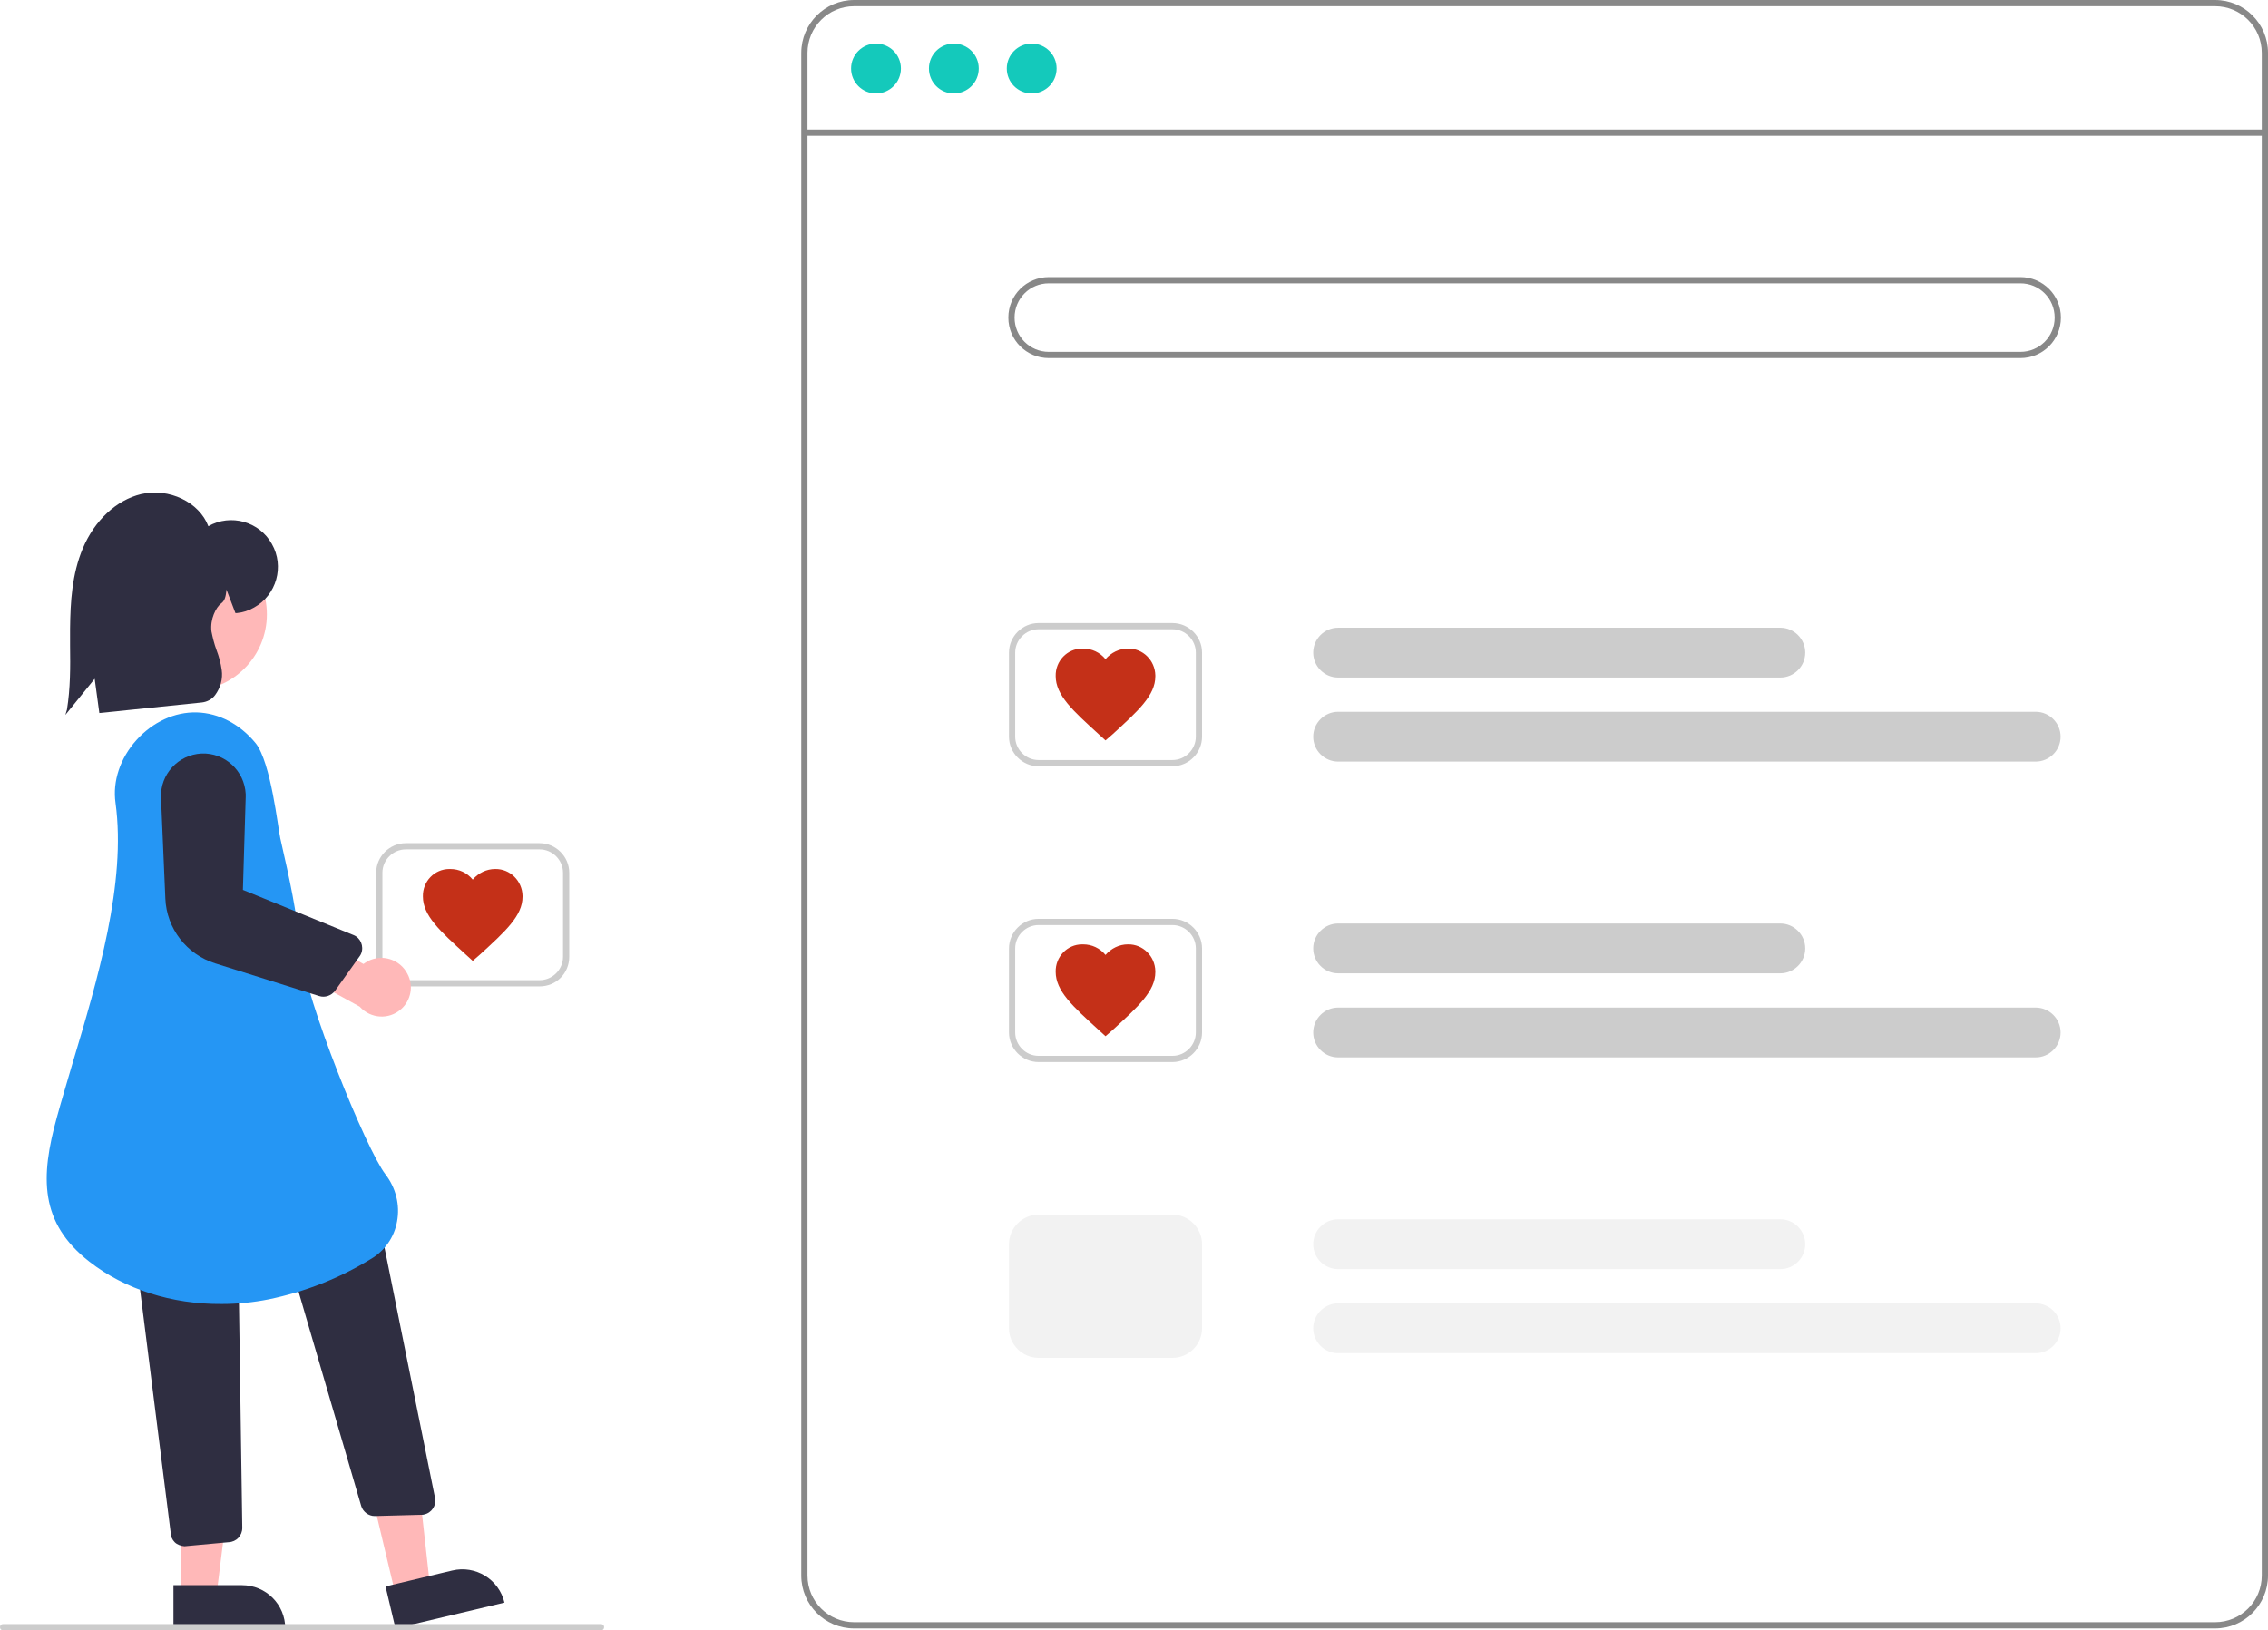 <?xml version="1.0" encoding="utf-8"?>
<!-- Generator: Adobe Illustrator 26.0.3, SVG Export Plug-In . SVG Version: 6.00 Build 0)  -->
<svg version="1.1" id="Layer_1" xmlns="http://www.w3.org/2000/svg" xmlns:xlink="http://www.w3.org/1999/xlink" x="0px" y="0px"
	 viewBox="0 0 728.3 523.6" style="enable-background:new 0 0 728.3 523.6;" xml:space="preserve">
<style type="text/css">
	.st0{fill:#888;}
	.st1{fill:#14C9BB;}
	.st2{fill:#CCCCCC;}
	.st3{fill:#F2F2F2;}
	.st4{fill:#C43018;}
	.st5{fill:#FFB8B8;}
	.st6{fill:#2F2E41;}
	.st7{fill:#2596F4;}
</style>
<path class="st0" d="M711.3,523h-437c-9.4,0-17-7.6-17-17V17c0-9.4,7.6-17,17-17h437c9.4,0,17,7.6,17,17v489
	C728.3,515.4,720.7,523,711.3,523z M274.3,2c-8.3,0-15,6.7-15,15v489c0,8.3,6.7,15,15,15h437c8.3,0,15-6.7,15-15V17
	c0-8.3-6.7-15-15-15H274.3z"/>
<rect x="258.3" y="41.6" class="st0" width="469" height="2"/>
<circle class="st1" cx="281.3" cy="22" r="8"/>
<circle class="st1" cx="306.3" cy="22" r="8"/>
<circle class="st1" cx="331.3" cy="22" r="8"/>
<path class="st0" d="M648.8,115h-312c-7.2,0-13-5.8-13-13s5.8-13,13-13h312c7.2,0,13,5.8,13,13S656,115,648.8,115z M336.8,91
	c-6.1,0-11,4.9-11,11s4.9,11,11,11h312c6.1,0,11-4.9,11-11s-4.9-11-11-11H336.8z"/>
<path class="st2" d="M571.7,217.6h-142c-4.4,0-8-3.6-8-8s3.6-8,8-8h142c4.4,0,8,3.6,8,8S576.1,217.6,571.7,217.6z"/>
<path class="st2" d="M653.7,244.6h-224c-4.4,0-8-3.6-8-8s3.6-8,8-8h224c4.4,0,8,3.6,8,8S658.1,244.6,653.7,244.6z"/>
<path class="st2" d="M376.5,246.1h-43c-5.2,0-9.5-4.3-9.5-9.5v-27c0-5.2,4.3-9.5,9.5-9.5h43c5.2,0,9.5,4.3,9.5,9.5v27
	C386,241.8,381.7,246.1,376.5,246.1z M333.5,202.1c-4.1,0-7.5,3.4-7.5,7.5v27c0,4.1,3.4,7.5,7.5,7.5h43c4.1,0,7.5-3.4,7.5-7.5v-27
	c0-4.1-3.4-7.5-7.5-7.5H333.5z"/>
<path class="st2" d="M571.7,312.6h-142c-4.4,0-8-3.6-8-8s3.6-8,8-8h142c4.4,0,8,3.6,8,8S576.1,312.6,571.7,312.6z"/>
<path class="st2" d="M653.7,339.6h-224c-4.4,0-8-3.6-8-8s3.6-8,8-8h224c4.4,0,8,3.6,8,8S658.1,339.6,653.7,339.6z"/>
<path class="st2" d="M376.5,341.1h-43c-5.2,0-9.5-4.3-9.5-9.5v-27c0-5.2,4.3-9.5,9.5-9.5h43c5.2,0,9.5,4.3,9.5,9.5v27
	C386,336.8,381.7,341.1,376.5,341.1z M333.5,297.1c-4.1,0-7.5,3.4-7.5,7.5v27c0,4.1,3.4,7.5,7.5,7.5h43c4.1,0,7.5-3.4,7.5-7.5v-27
	c0-4.1-3.4-7.5-7.5-7.5H333.5z"/>
<path class="st3" d="M571.7,407.6h-142c-4.4,0-8-3.6-8-8s3.6-8,8-8h142c4.4,0,8,3.6,8,8S576.1,407.6,571.7,407.6z"/>
<path class="st3" d="M653.7,434.6h-224c-4.4,0-8-3.6-8-8s3.6-8,8-8h224c4.4,0,8,3.6,8,8S658.1,434.6,653.7,434.6z"/>
<path class="st3" d="M376.5,436.1h-43c-5.2,0-9.5-4.3-9.5-9.5v-27c0-5.2,4.3-9.5,9.5-9.5h43c5.2,0,9.5,4.3,9.5,9.5v27
	C386,431.8,381.7,436.1,376.5,436.1z"/>
<path class="st4" d="M355,237.8l-2.3-2.1c-8.2-7.5-13.7-12.4-13.7-18.6c-0.1-4.8,3.7-8.8,8.5-8.8c0.1,0,0.2,0,0.3,0
	c2.8,0,5.4,1.2,7.2,3.4c1.8-2.1,4.4-3.4,7.2-3.4c4.8-0.1,8.7,3.8,8.8,8.6c0,0.1,0,0.2,0,0.3c0,6.1-5.4,11-13.7,18.6L355,237.8z"/>
<path class="st4" d="M355,332.8l-2.3-2.1c-8.2-7.5-13.7-12.4-13.7-18.6c-0.1-4.8,3.7-8.8,8.5-8.8c0.1,0,0.2,0,0.3,0
	c2.8,0,5.4,1.2,7.2,3.4c1.8-2.1,4.4-3.4,7.2-3.4c4.8-0.1,8.7,3.8,8.8,8.6c0,0.1,0,0.2,0,0.3c0,6.1-5.4,11-13.7,18.6L355,332.8z"/>
<path class="st2" d="M173.3,316.8h-43c-5.2,0-9.5-4.3-9.5-9.5v-27c0-5.2,4.3-9.5,9.5-9.5h43c5.2,0,9.5,4.3,9.5,9.5v27
	C182.8,312.6,178.6,316.8,173.3,316.8z M130.3,272.8c-4.1,0-7.5,3.4-7.5,7.5v27c0,4.1,3.4,7.5,7.5,7.5h43c4.1,0,7.5-3.4,7.5-7.5v-27
	c0-4.1-3.4-7.5-7.5-7.5H130.3z"/>
<path class="st4" d="M151.8,308.6l-2.3-2.1c-8.2-7.5-13.7-12.4-13.7-18.6c-0.1-4.8,3.7-8.8,8.5-8.8c0.1,0,0.2,0,0.3,0
	c2.8,0,5.4,1.2,7.2,3.4c1.8-2.1,4.4-3.4,7.2-3.4c4.8-0.1,8.7,3.8,8.8,8.6c0,0.1,0,0.2,0,0.3c0,6.1-5.4,11-13.7,18.6L151.8,308.6z"/>
<polygon class="st5" points="127,512.1 138.1,509.5 133.2,465.3 116.8,469.2 "/>
<path class="st6" d="M162,514.7l-35,8.3l0,0l-3.2-13.5l0,0l21.4-5.1C152.7,502.6,160.2,507.2,162,514.7L162,514.7L162,514.7
	L162,514.7z"/>
<path class="st6" d="M116,483.7l-24.2-82.8l30.2-7.5l17.7,87.7c0.5,2.4-1.1,4.8-3.5,5.3c-0.2,0.1-0.5,0.1-0.8,0.1l-15,0.4h-0.1
	C118.4,486.9,116.6,485.6,116,483.7z"/>
<polygon class="st5" points="58.1,512.4 69.5,512.4 75,468.3 58.1,468.3 "/>
<path class="st6" d="M91.6,523H55.7l0,0v-13.9l0,0h22C85.4,509.1,91.6,515.3,91.6,523L91.6,523L91.6,523L91.6,523z"/>
<path class="st6" d="M56.1,495.3c-0.8-0.8-1.3-1.9-1.3-3.1l-10.4-82.6c0-2.5,2-4.5,4.5-4.5l23.2-0.2l0,0c2.5,0,4.5,2,4.5,4.4
	l1.2,81.4c0,2.5-1.9,4.5-4.4,4.6l-14.1,1.3c0,0,0,0-0.1,0C58.1,496.5,56.9,496.1,56.1,495.3z"/>
<circle class="st5" cx="61.1" cy="197.3" r="24.6"/>
<path class="st7" d="M28.7,405.2c-16-12.5-15.8-27.1-10.4-46.5c1.5-5.5,3.2-11,4.9-16.9c8.2-27.3,17.4-58.3,13.9-83.9l0.5-0.1
	l-0.5,0.1c-1-7,1.5-14.4,6.7-20.2s12.3-9.1,19.4-8.9c7.1,0.2,13.9,3.8,18.9,9.9c4.9,6.1,7.2,27.5,7.9,30.5
	c3.2,14.1,5.1,22.6,6.5,36.1c1.6,16,21.1,63.9,27.3,71.9c3.3,4.3,4.7,9.8,3.7,15.1c-0.9,5.1-4,9.5-8.5,12.1
	c-10.1,6.2-21.1,10.5-32.7,12.9c-5,1-10.1,1.5-15.2,1.5C55.2,418.9,40.1,414.1,28.7,405.2z"/>
<path class="st5" d="M130.8,312.7c-2.4-4.6-8.1-6.4-12.7-4c-0.5,0.3-1,0.6-1.4,0.9L98.2,299l-9.2,9.7l26.5,14.6
	c3.5,3.9,9.4,4.3,13.3,0.8C132,321.3,132.9,316.5,130.8,312.7L130.8,312.7z"/>
<path class="st6" d="M102.5,319.9l-33.4-10.5c-9.2-2.9-15.6-11.2-16-20.8l-1.4-32.4c-0.3-7.5,5.5-13.8,13-14.2
	c7.5-0.3,13.8,5.5,14.2,13c0,0.3,0,0.7,0,1L78,285.8l35.5,14.5c2.3,0.9,3.4,3.6,2.5,5.9c-0.1,0.3-0.3,0.6-0.5,0.9l-7.9,11.1
	C106.4,319.8,104.3,320.5,102.5,319.9L102.5,319.9z"/>
<path class="st6" d="M21.5,227.9c1.1-6.7,1.1-13.7,1-20.5c0-1.8,0-3.7,0-5.5c0.1-8.5,0.6-17.5,4.1-25.8c3.8-9,10.8-15.5,18.7-17.4
	c9-2.1,18.7,2.6,21.6,10.3c7.2-4.1,16.4-1.5,20.4,5.7c4.1,7.2,1.5,16.4-5.7,20.4c-1.7,1-3.6,1.6-5.6,1.8h-0.4l-2.9-7.6
	c0,0.1,0,0.3,0,0.4c-0.2,1.6-0.4,3.2-1.7,4.1l0,0c-1.6,1.2-3.6,5-3.1,9c0.4,2,0.9,4,1.6,5.9c0.8,2.1,1.4,4.3,1.7,6.5
	c0.4,2.8-0.4,5.7-2.1,8c-1,1.4-2.6,2.2-4.2,2.4l-33,3.4l-1.5-11L21,229.6L21.5,227.9z"/>
<path class="st2" d="M193,523.6H1c-0.6,0-1-0.4-1-1s0.4-1,1-1h192c0.6,0,1,0.4,1,1S193.6,523.6,193,523.6z"/>
</svg>
